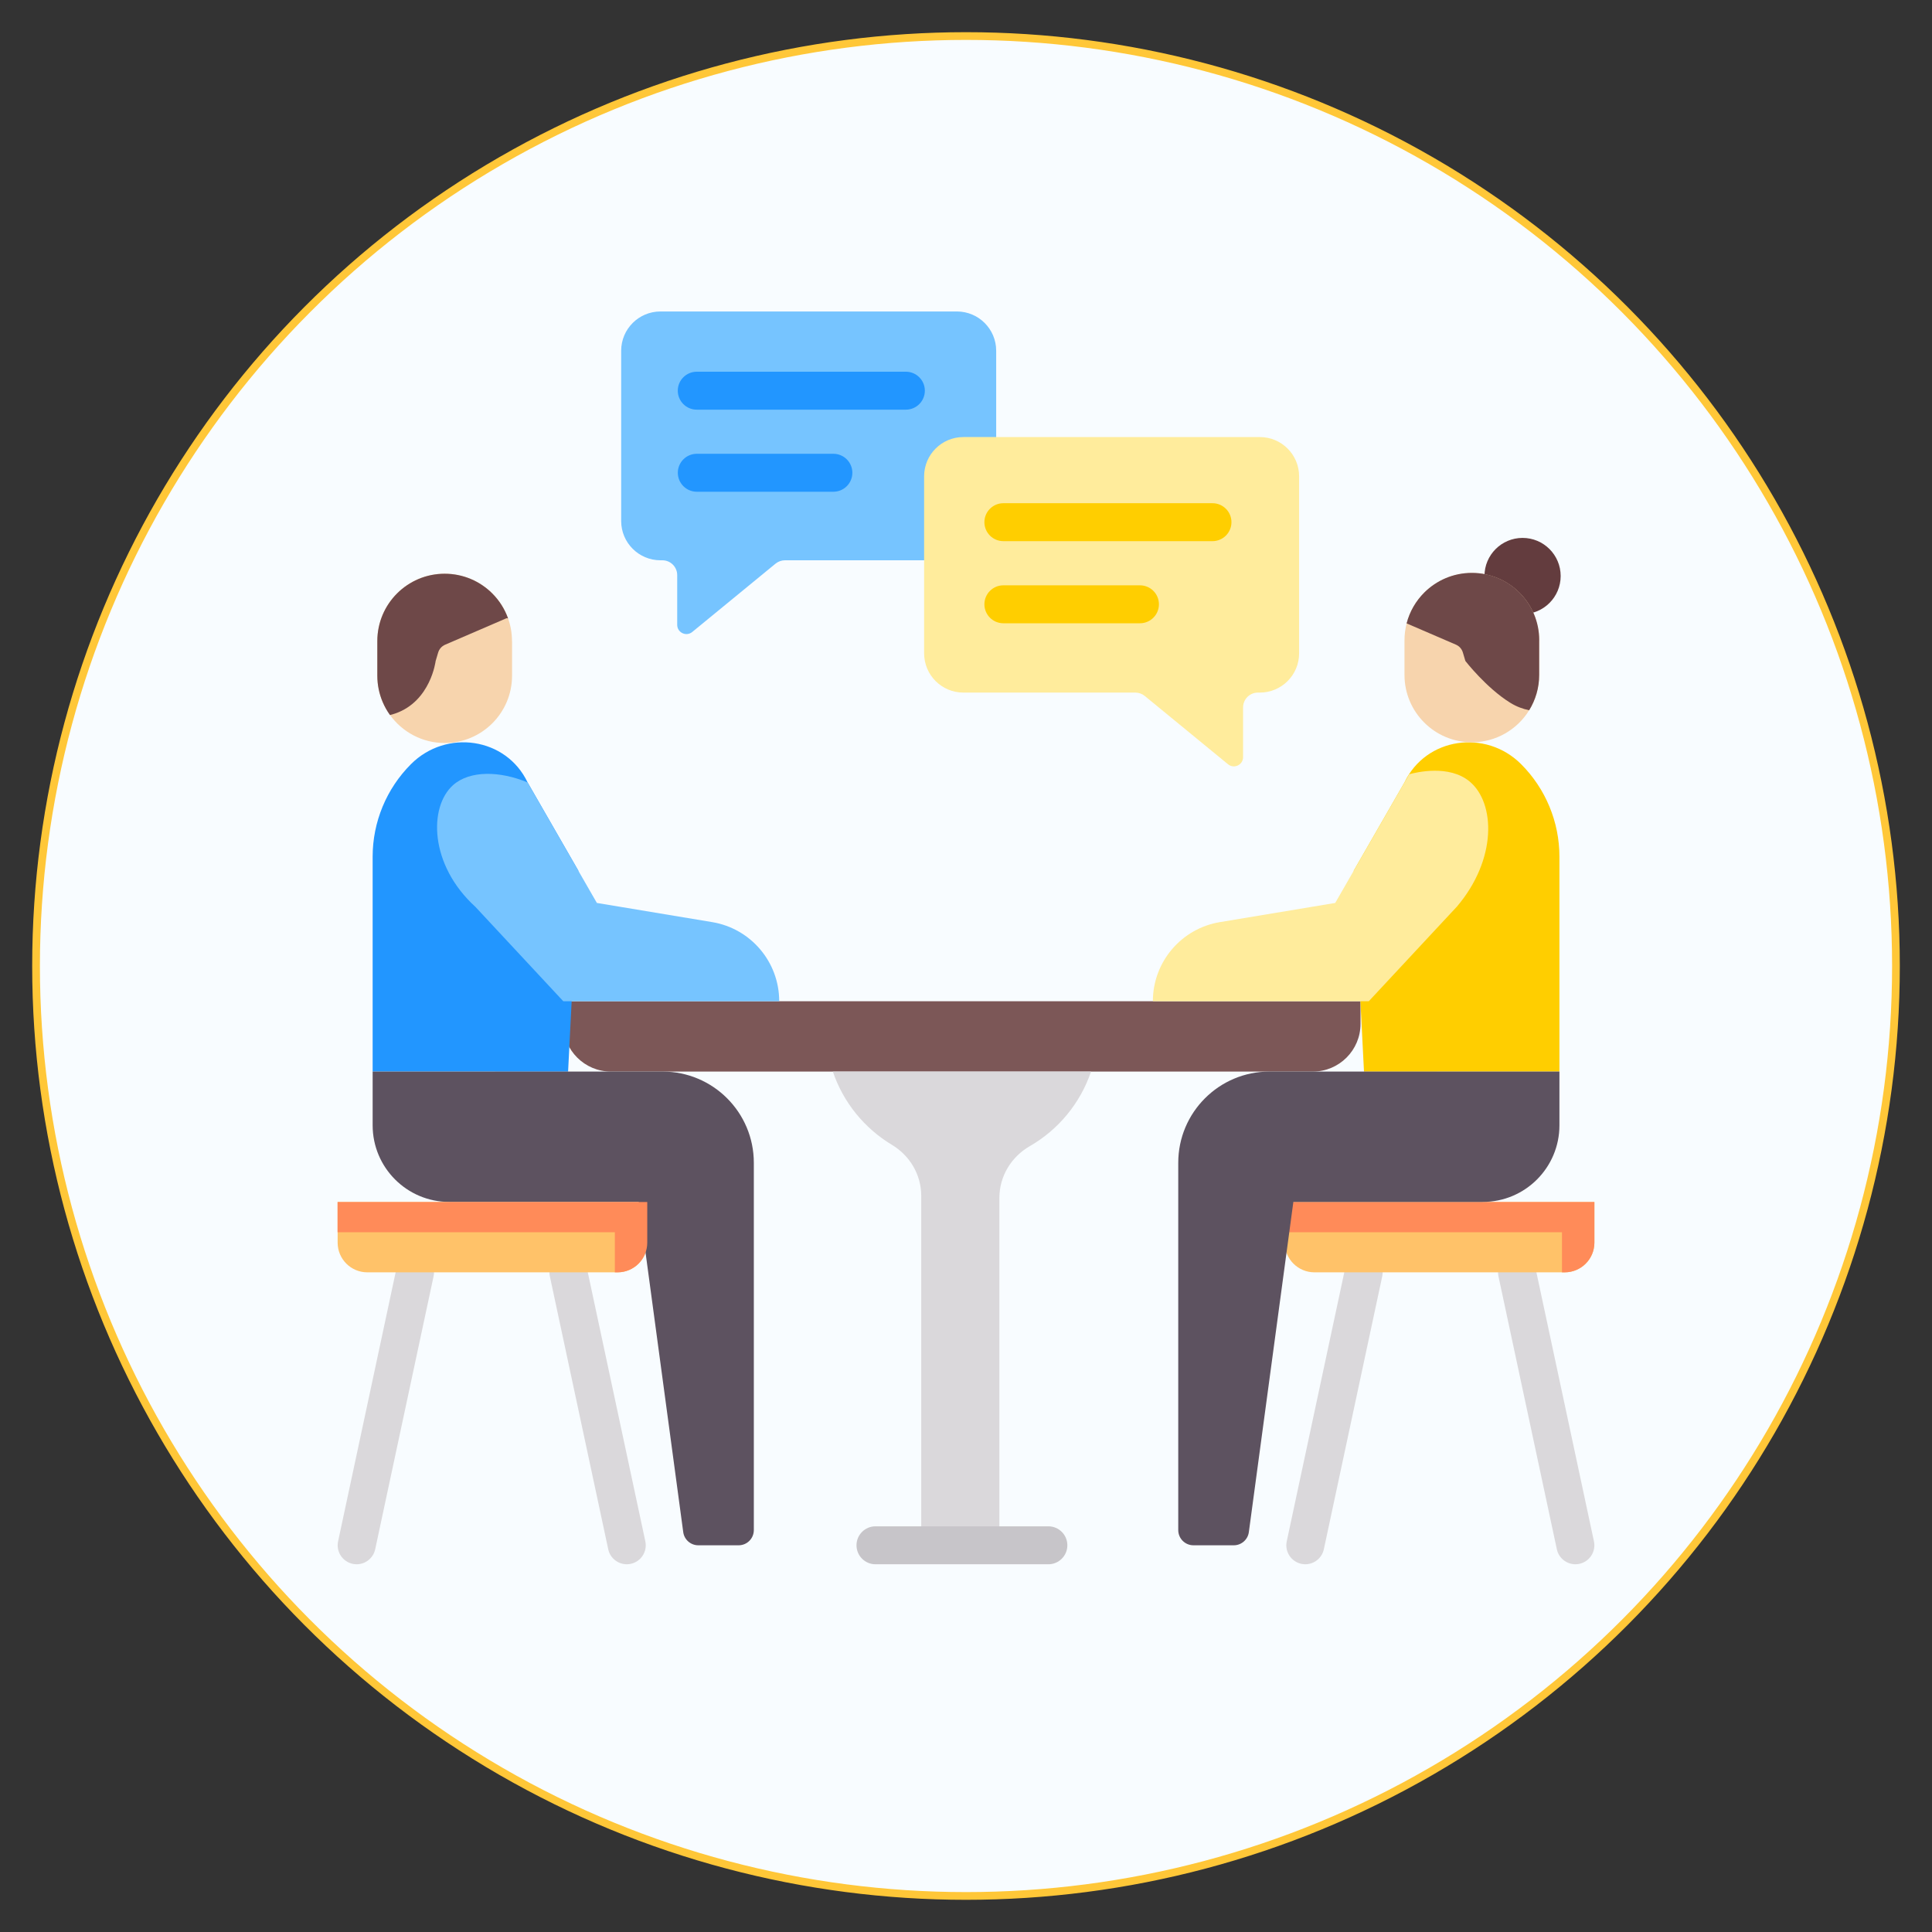<svg xmlns="http://www.w3.org/2000/svg" id="Layer_1" data-name="Layer 1" viewBox="0 0 500 500"><rect x="0" y="0" width="500" height="500" fill="#333333" stroke="none"/><defs><style>      .cls-1 {        fill: #2296ff;      }      .cls-2 {        fill: #7c5757;      }      .cls-3 {        fill: #6e4848;      }      .cls-4 {        fill: #ffec9c;      }      .cls-5 {        fill: #c7c5c9;      }      .cls-6 {        fill: #f7d4ad;      }      .cls-7 {        fill: #ffc269;      }      .cls-8 {        fill: #f8fcff;        stroke: #ffc738;        stroke-miterlimit: 10;        stroke-width: 2px;      }      .cls-9 {        fill: #ffce00;      }      .cls-10 {        fill: #76c4ff;      }      .cls-11 {        fill: #dad8db;      }      .cls-12 {        fill: #ff8b59;      }      .cls-13 {        fill: #5d5260;      }      .cls-14 {        fill: #633c3e;      }    </style></defs><circle class="cls-8" cx="250" cy="250" r="240.67"></circle><g><path class="cls-10" d="M247.66,80.61h-76.74c-5.61,0-10.16,4.55-10.16,10.16v44.07c0,5.61,4.55,10.16,10.16,10.16h.5c2.12,0,3.84,1.72,3.84,3.84v12.86c0,2.02,2.34,3.13,3.9,1.85l21.55-17.68c.69-.56,1.55-.87,2.44-.87h44.5c5.61,0,10.16-4.55,10.16-10.16v-44.07c0-5.61-4.55-10.16-10.16-10.16Z"></path><path class="cls-4" d="M249.31,113.11h76.74c5.61,0,10.16,4.55,10.16,10.16v45.81c0,5.61-4.55,10.16-10.16,10.16h-.5c-2.12,0-3.84,1.72-3.84,3.84v12.86c0,2.02-2.34,3.13-3.9,1.85l-21.55-17.68c-.69-.56-1.55-.87-2.44-.87h-44.5c-5.61,0-10.16-4.55-10.16-10.16v-45.81c0-5.61,4.55-10.16,10.16-10.16h0Z"></path><g><path class="cls-1" d="M234.44,96.2h-54.12c-2.71,0-4.91,2.2-4.91,4.91s2.2,4.91,4.91,4.91h54.12c2.71,0,4.91-2.2,4.91-4.91s-2.2-4.91-4.91-4.91Z"></path><path class="cls-1" d="M215.68,117.44h-35.35c-2.71,0-4.91,2.2-4.91,4.91s2.2,4.91,4.91,4.91h35.35c2.71,0,4.91-2.2,4.91-4.91s-2.2-4.91-4.91-4.91h0Z"></path><path class="cls-9" d="M313.79,130.23h-54.12c-2.71,0-4.91,2.2-4.91,4.91s2.2,4.91,4.91,4.91h54.12c2.71,0,4.91-2.2,4.91-4.91s-2.2-4.91-4.91-4.91Z"></path><path class="cls-9" d="M295.02,151.48h-35.35c-2.71,0-4.91,2.2-4.91,4.91s2.2,4.91,4.91,4.91h35.35c2.71,0,4.91-2.2,4.91-4.91s-2.2-4.91-4.91-4.91Z"></path></g><path class="cls-2" d="M339.77,277.32h-181.66c-6.81,0-12.34-5.52-12.34-12.34v-5.86h206.33v5.86c0,6.81-5.52,12.34-12.34,12.34Z"></path><g><path class="cls-11" d="M151.9,328.25c-.57-2.65-3.17-4.34-5.83-3.77-2.65.57-4.34,3.18-3.77,5.83l15.11,70.64c.49,2.3,2.53,3.88,4.8,3.88.34,0,.69-.04,1.03-.11,2.65-.57,4.34-3.18,3.77-5.83l-15.11-70.64Z"></path><path class="cls-11" d="M108.44,324.48c-2.65-.57-5.26,1.12-5.83,3.77l-15.11,70.64c-.57,2.65,1.12,5.26,3.77,5.83.35.07.69.11,1.03.11,2.27,0,4.3-1.58,4.8-3.88l15.11-70.64c.57-2.65-1.12-5.26-3.77-5.83Z"></path><path class="cls-11" d="M282.35,277.32h-66.81c2.69,7.99,8.17,14.68,15.27,18.95,4.66,2.8,7.6,7.74,7.6,13.18v90.47h20.23v-89.93c0-5.56,3.07-10.61,7.89-13.38,7.37-4.25,13.06-11.09,15.83-19.29Z"></path></g><path class="cls-5" d="M271.32,395.01h-44.75c-2.71,0-4.91,2.2-4.91,4.91s2.2,4.91,4.91,4.91h44.75c2.71,0,4.91-2.2,4.91-4.91s-2.2-4.91-4.91-4.91Z"></path><path class="cls-7" d="M159.83,329.28h-64.76c-4.25,0-7.69-3.44-7.69-7.69v-10.51h80.14v10.51c0,4.25-3.44,7.69-7.69,7.69Z"></path><path class="cls-1" d="M96.44,277.32v-55.61c0-8.98,3.57-17.6,9.92-23.95,9.13-9.14,24.65-6.93,30.19,4.74l13.11,22.81-2.64,52.02"></path><path class="cls-13" d="M191.16,399.92h-10.44c-1.97,0-3.64-1.46-3.9-3.41l-11.52-85.45h-49.02c-10.96,0-19.84-8.88-19.84-19.84v-13.9h75.04c13.04,0,23.61,10.57,23.61,23.61v95.05c0,2.18-1.76,3.94-3.94,3.94h0Z"></path><path class="cls-10" d="M123.05,234.71l22.73,24.41h55.88c0-10.15-7.34-18.82-17.36-20.48l-29.83-4.96-17.93-31.18c-7.14-3-14.97-3.16-19.29.69-6.29,5.6-6.19,20.6,5.8,31.52Z"></path><path class="cls-6" d="M132.52,165.91v8.95c0,9.63-7.8,17.43-17.43,17.43-5.83,0-10.99-2.86-14.16-7.25-.76-1.05-1.4-2.19-1.91-3.4-.88-2.08-1.37-4.38-1.37-6.79v-8.95c0-9.63,7.81-17.43,17.43-17.43,4.81,0,9.17,1.95,12.32,5.1,1.81,1.81,3.22,4.01,4.09,6.47.66,1.83,1.01,3.8,1.01,5.86h0Z"></path><path class="cls-3" d="M131.51,160.05l-.39-.07-15.92,6.87c-.87.37-1.54,1.12-1.81,2.04l-.65,2.19s-1.25,10.36-10.42,13.56c-.48.16-.94.3-1.39.41-.76-1.05-1.4-2.19-1.91-3.4-.88-2.08-1.37-4.38-1.37-6.79v-8.95c0-9.63,7.81-17.43,17.43-17.43,4.81,0,9.17,1.95,12.32,5.1,1.81,1.8,3.22,4.01,4.09,6.47Z"></path><circle class="cls-14" cx="394.04" cy="149.07" r="9.86"></circle><path class="cls-11" d="M412.51,398.89l-15.11-70.64c-.57-2.65-3.18-4.34-5.83-3.77-2.65.57-4.34,3.18-3.77,5.83l15.11,70.64c.49,2.3,2.53,3.88,4.8,3.88.34,0,.69-.04,1.03-.11,2.65-.57,4.34-3.18,3.77-5.83Z"></path><path class="cls-11" d="M353.95,324.48c-2.65-.57-5.26,1.12-5.83,3.77l-15.11,70.64c-.57,2.65,1.12,5.26,3.77,5.83.35.07.69.11,1.03.11,2.27,0,4.3-1.58,4.8-3.88l15.11-70.64c.57-2.65-1.12-5.26-3.77-5.83h0Z"></path><path class="cls-7" d="M340.18,329.28h64.76c4.25,0,7.69-3.44,7.69-7.69v-10.51h-80.14v10.51c0,4.25,3.44,7.69,7.69,7.69h0Z"></path><path class="cls-12" d="M87.36,311.08v7.82h71.76v10.38h.7c4.25,0,7.69-3.44,7.69-7.69v-10.51h-80.14Z"></path><path class="cls-12" d="M332.48,311.08v7.82h71.76v10.38h.7c4.25,0,7.69-3.44,7.69-7.69v-10.51h-80.14Z"></path><path class="cls-9" d="M403.58,277.32v-55.61c0-8.98-3.57-17.6-9.92-23.95-9.13-9.14-24.65-6.93-30.19,4.74l-13.11,22.81,2.64,52.02"></path><path class="cls-13" d="M308.86,399.92h10.44c1.97,0,3.64-1.46,3.9-3.41l11.52-85.45h49.02c10.96,0,19.84-8.88,19.84-19.84v-13.9h-75.04c-13.04,0-23.61,10.57-23.61,23.61v95.05c0,2.18,1.76,3.94,3.94,3.94h0Z"></path><path class="cls-4" d="M376.97,234.71l-22.73,24.41h-55.88c0-10.15,7.34-18.82,17.36-20.48l29.83-4.96,19.15-33.31c1.88-.5,10.33-2.55,15.66,1.9,6.64,5.55,7.13,20.14-3.39,32.45Z"></path><path class="cls-6" d="M398.34,165.71v8.95c0,3.36-.95,6.49-2.59,9.15-3.06,4.97-8.56,8.29-14.84,8.29-9.63,0-17.43-7.81-17.43-17.43v-8.95c0-1.51.19-2.96.55-4.36h0c.79-3.07,2.39-5.8,4.56-7.97,3.16-3.15,7.52-5.1,12.33-5.1,9.63,0,17.43,7.8,17.43,17.43h0Z"></path><path class="cls-3" d="M398.34,165.71v8.95c0,3.36-.95,6.49-2.59,9.15-1.58-.32-3.28-.92-4.94-1.96-6.18-3.84-11.57-10.79-11.57-10.79l-.65-2.19c-.27-.92-.93-1.66-1.81-2.04l-12.75-5.5h0c.79-3.07,2.39-5.8,4.56-7.97,3.16-3.15,7.52-5.1,12.33-5.1,9.63,0,17.43,7.8,17.43,17.43h0Z"></path></g></svg>